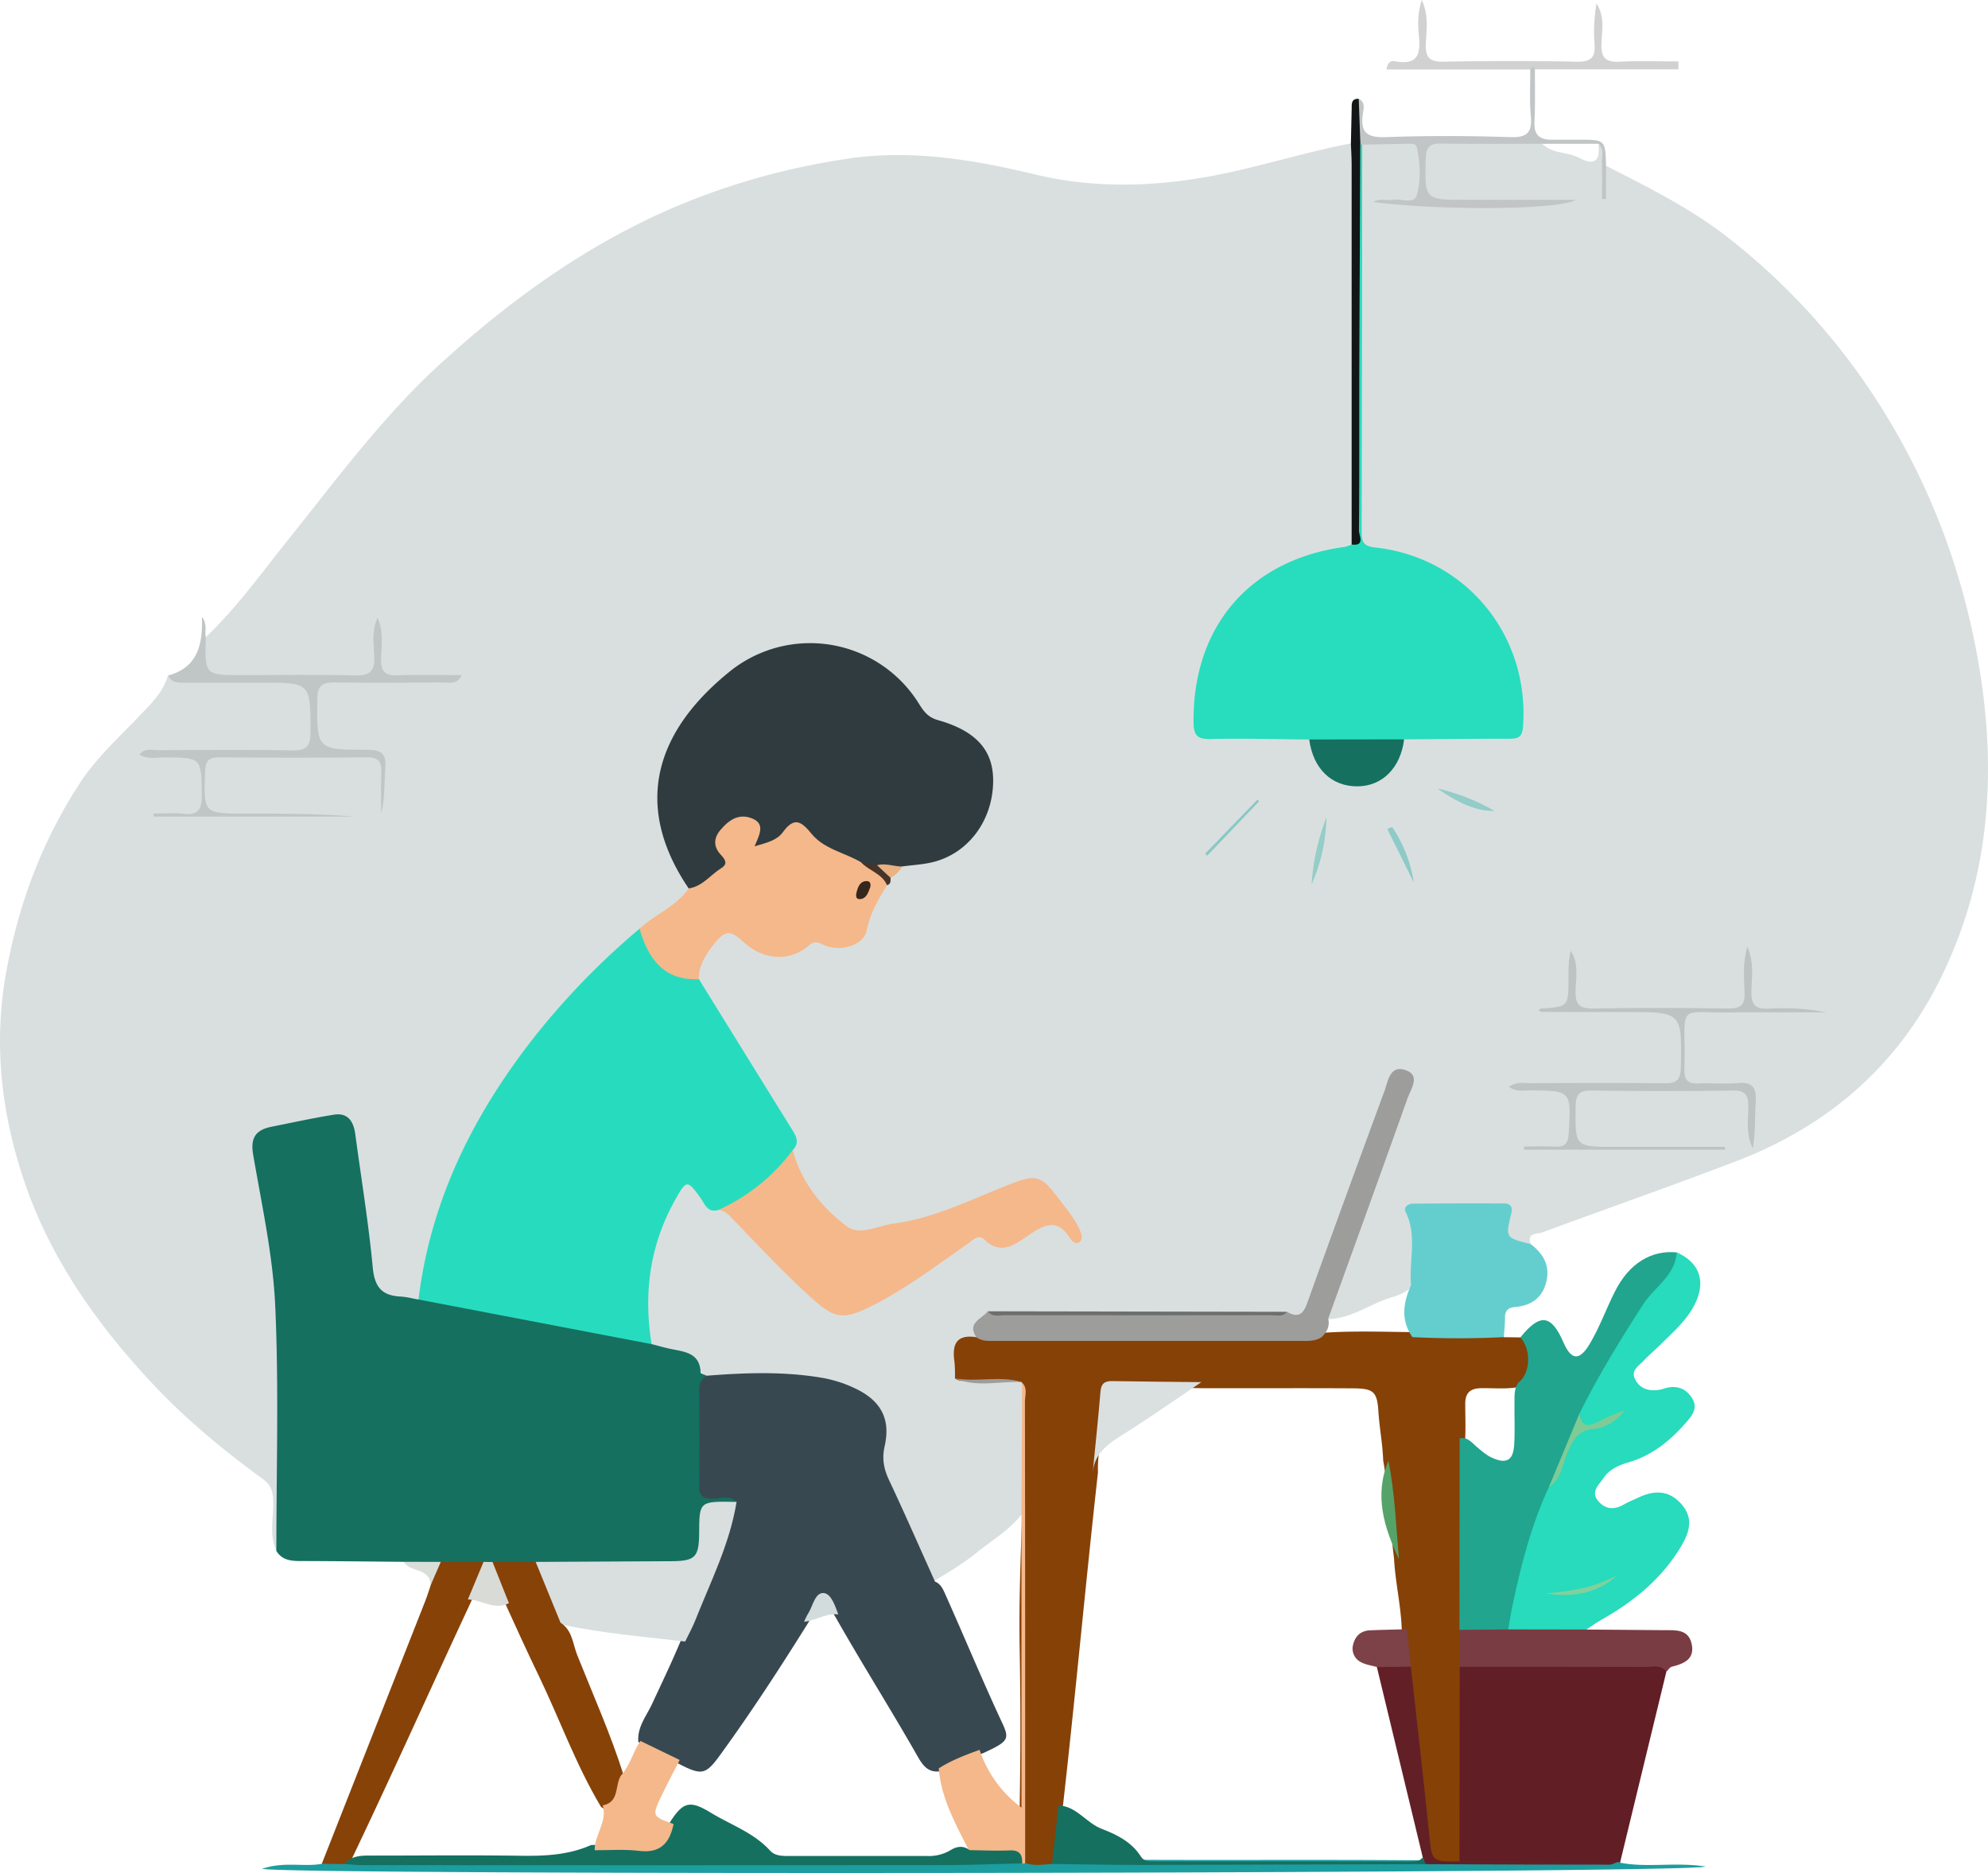 <svg xmlns="http://www.w3.org/2000/svg" id="Layer_1" data-name="Layer 1" viewBox="0 0 1080 1017.35"><defs><style>.cls-1{fill:#d9dfdf;}.cls-2{fill:#157060;}.cls-3{fill:#864107;}.cls-4{fill:#621e25;}.cls-5{fill:#27dbbc;}.cls-6{fill:#21a58f;}.cls-7{fill:#64cece;}.cls-8{fill:#1c9da0;}.cls-9{fill:#874208;}.cls-10{fill:#793c43;}.cls-11{fill:#c0c6c6;}.cls-12{fill:#c1c5c5;}.cls-13{fill:#131616;}.cls-14{fill:#d1d1d1;}.cls-15{fill:#daded8;}.cls-16{fill:#27dcbe;}.cls-17{fill:#384850;}.cls-18{fill:#303b40;}.cls-19{fill:#27ddbe;}.cls-20{fill:#f5b88b;}.cls-21{fill:#f5b88a;}.cls-22{fill:#9d9d9c;}.cls-23{fill:#f4b88b;}.cls-24{fill:#bdc3c3;}.cls-25{fill:#6d6f6f;}.cls-26{fill:#95cdc8;}.cls-27{fill:#89c8c4;}.cls-28{fill:#8ecac7;}.cls-29{fill:#93ccc8;}.cls-30{fill:#e9b184;}.cls-31{fill:#463428;}.cls-32{fill:#d9dbd7;}.cls-33{fill:#622026;}.cls-34{fill:#dae0e0;}.cls-35{fill:#7d4148;}.cls-36{fill:#55a369;}.cls-37{fill:#7ecb96;}.cls-38{fill:#82d09d;}.cls-39{fill:#d2dcdc;}.cls-40{fill:#36271d;}</style></defs><path class="cls-1" d="M1074.82,391.34c-9.69-56.08-30.72-108.16-63.65-155A358.7,358.7,0,0,0,939.58,161c-20.59-16.29-43.89-27.81-67.08-39.62a10.87,10.87,0,0,0-1.09,3.49c.16-5.24,0-10.55-1.54-15.83-.3.36-.61.71-.91,1s-.39.38-.58.55c.83,7.86-2.15,10.91-10.38,6.51-6.44-3.45-14.66-2.09-20.19-7.74h3.73a54.11,54.11,0,0,1-6.74-2c-13.16-.32-26.34-.14-39.52-.08-17.17.08-21.4-1.38-22.38,6.13-.85-2.4-2.83-4.36-6.87-5.52-8-2.29-17.38-1.93-26,.62a9.07,9.07,0,0,0-1,1.27c-2,3.08-1.69,6.73-1.71,10.25q-.09,98.39,0,196.76c0,12.4,1.13,13.44,13.62,15.38a86.74,86.74,0,0,1,73.5,84.5c.19,11.41-1,12.43-12.65,12.8-15.86.5-31.78-1.45-47.59,1.21-4.67,2.25-4.5,7.29-6.32,11.12-4.23,8.87-11.59,13.49-20.91,13.54s-16.75-4.53-20.8-13.6c-1.62-3.6-1.65-8.07-5.38-10.6-15.75-3.19-31.67-.8-47.49-1.42-11.15-.45-11.89-1-11.91-12.38-.13-42.16,30-77.61,72.52-85.3,5.22-.94,11.22-.63,12.59-7.78.83-68.55.19-137.13.28-205.7,0-3.37,0-6.85-3-9.32-28.11,5.33-55.25,14.65-83.66,19.08-29.75,4.66-59.11,4.69-88.26-2.35-33.64-8.1-67.32-13.62-102-8.37-43.4,6.56-84.45,19.74-123.21,40.58-35.64,19.17-67.48,43.42-97.19,70.52-31.57,28.78-56.78,63.19-83.38,96.36-14.3,17.83-27.62,36.52-44.31,52.35-1.84,1.91-1.19,4.49-1.69,6.73-2.6,11.65-1,15.12,9,15.7a252.26,252.26,0,0,1-27.74-1.77c-2.77,9.52-9.84,16.09-16.3,22.84-10.77,11.22-22.34,21.81-31,34.78C23.14,487.4,10.08,522,3.34,559.49c-6.7,37.16-3,73.07,8.23,108.6,13.93,44.14,39.73,81,70.92,114.42,18.26,19.56,38.86,36.56,60.46,52.29,4.05,3,5.17,6.24,5.43,11,.5,9.29-2.42,18.84,1.76,27.89,4.08-4.16,3-9.48,3-14.42.13-27.72.2-55.44,0-83.15-.12-15.18.91-30.38-1.27-45.56-3.28-22.75-7.37-45.37-10.58-68.13-1.61-11.42.23-14.46,11.48-17.21,6.58-1.62,13.31-2.46,20-3.66,14.05-2.53,16.31-1.39,18,12.75,2.47,20.81,6,41.46,8.39,62.28,2.13,18.76,6.83,22.15,26.6,22.42,5.89-3.13,4.88-9.3,5.87-14.28a282.47,282.47,0,0,1,35.5-92c21.87-36.18,49.37-67.36,81.44-94.69,6.22-5.5,13.49-9.58,19.86-14.86,3.31-2.74,6.92-5.32,6.74-10.34-1.09-4.34-3.82-7.9-5.82-11.78-13.15-25.56-12.66-50.49,2.78-75.06,6.23-9.91,14.42-17.9,23-25.57,25.23-22.56,77.41-25.15,100.59,12.58a29,29,0,0,0,17.09,13.19c10.38,3.2,19.15,9.22,22.47,20.23,5.29,17.6-4.54,39-21,47.31-7.4,3.75-15.52,4.56-23.4,6.31-3.44,1.41-5.79,4.08-8,6.87-1.14,1.64-2.24,3.29-3.37,4.93a59.17,59.17,0,0,0-9.35,17.85c-3.6,11.93-8.6,15-20.93,12.53-4.13-.83-7.65-1.33-11.51,1.29-9.86,6.67-21.25,5.93-30.64-1.45-11-8.62-15.25-8-23.4,3.7-3.56,5.05-6.54,10.3-5.82,16.82.45,4.22,3,7.45,5.08,10.9,13.93,23.11,28.52,45.83,42.72,68.77,2.77,4.49,4.85,8.87,3.34,14.24,2.39,15.66,13.1,26.21,22.87,37.37,5.7,6.51,12.62,8.22,21.05,6.84,21.16-3.44,41.86-8.12,61.22-17.77,6.66-3.32,13.87-5.44,21-7.76,4.43-1.46,8.77-1.58,12.24,2.16,6.38,6.9,12.52,14,16.11,23.77-8.8-11-17.36-7-26-.8a38.29,38.29,0,0,1-8,4.37c-2.58,1-5.61,2.1-7.86.52-10-7-17-.59-24.52,4.68-15.56,10.83-30.81,22.15-48.1,30.25-7.38,3.45-14.68,4.23-20.92-1.46-10-9.09-20.62-17.47-29.71-27.58-8.52-9.49-16-20.25-28.5-25.36-3.7-1.22-5.94-4.16-8.4-7-6.41-7.27-11-7.33-15.66,1-14.44,25.77-21.17,53-13,82.36,11.13,5.1,23.55,8,31.53,18.41a70,70,0,0,0,18.17,0c15.95-2.36,31.54.34,47.13,2.88,7.08,1.15,13.5,4.25,19.43,8.26,6.66,4.49,11.2,11.15,9.41,18.83-3.26,14,1.31,25.92,7.33,37.74,7.12,14,11,29.66,21.18,42.15,8.25-5,16.56-9.92,24-16,9.23-7.5,20-13.43,26.39-24,.66-22.15,1.4-44.3-.46-66.45a6.4,6.4,0,0,0-2.21-2.78c-4.1-2.19-8.55-1.3-12.87-1.69-6.25-.58-12.76,1.69-18.81-1.65-3.92-12.29-3-14.87,7-18.85,2.73-5.24,3.44-12.38,11.67-12.4q77-.1,154,0c13.16,1.47,14.06,1.13,18.57-11.36,12.86-35.59,26.7-70.8,38.95-106.6,1.2-3.5,2.14-7.16,4.52-10.12,1.08-1.33,2.48-2.59,4.31-1.88s2.06,2.52,1.83,4.26c-.51,4.08-2.22,7.77-3.65,11.57-12.67,33.84-24.7,67.92-37,101.9-1.55,4.28-4.29,8.66-1.67,13.56,12.21-.31,22-7.79,33.06-11.41,5-1.64,10.49-3.05,13.55-8.15,2.36-11.05,1.73-22.19.45-33.24-.65-5.51,1.22-7.42,6.37-7.45,11.49-.06,23,0,34.47,0,4.87,0,7.18,1.06,6.38,7.09-1.55,11.65,2.87,14.77,15.74,12.38-2.23-6.4,3.5-5.32,6.36-6.38,35.15-13,70.52-25.33,105.51-38.74,48.21-18.48,85.59-50,109.27-96.18C1081,510.46,1085.2,451.35,1074.82,391.34ZM178,400.12c-4.72.56-7,2.9-7.41,7.56-.42-4.58-2.69-7-7.44-7.58Zm-7.36,29.73a158.08,158.08,0,0,1-.05-18C170.77,417.86,170.66,423.86,170.62,429.85Zm0,3.34c.15,5.12,2.74,7.49,8,7.51l7.09,0q-12,.11-24,.06C167.27,440.49,170.15,438.32,170.61,433.19Zm-14.11-33.1c-10.62.26-21.27.12-31.9,0Q140.54,400.05,156.5,400.09ZM89.75,440.77h5.9C93.89,440.79,91.94,440.79,89.75,440.77Zm66.79,0c-7.67,0-15.36,0-23,0-21.65,0-22.63,0-23.06,19.11.09-16.87,1.72-18.94-8.51-19.1C120.14,440.72,138.34,440.58,156.54,440.79Zm-51.9,33.42c5.18-.49,5.84-2.24,5.85-7,.48,4.47,2.38,6.45,6.54,7Zm32.9.1H127.37c19.53-.37,39.07-.05,58.61,0Q161.76,474.33,137.54,474.31Zm70.58-8.61c.09-4.34-.32-8.71,0-13C208.14,457,208.28,461.36,208.12,465.7Zm-7.46-25H201c4.87-.05,7.34,1.73,7.27,6.64C207.77,443.21,205.36,441.22,200.66,440.72Zm-3.27-40.67c5.67-.56,8.28-3.4,7.77-10-.21-2.61,0-5.25,0-7.87,0,1.69,0,3.38,0,5.08.14,12.2.58,12.69,12.52,12.8h4.46C213.88,400.06,205.64,400.07,197.39,400.05ZM772.45,132.33a21.67,21.67,0,0,1,.21-8c0,1.81,0,3.8,0,6,0,8.15.57,10.56,5.72,11.27q-10.12-.22-20.28-.74a64.11,64.11,0,0,1,6.52.07C771.23,141.52,773.7,137.74,772.45,132.33Zm98.8-3.44c.13,3.2.65,6.36-.21,9.18C871,135,871.1,132,871.25,128.89Z" transform="translate(0 -31.32)"></path><path class="cls-2" d="M354,761.41c3.53.89,7,1.92,10.61,2.65,7.5,1.55,15.6,2.17,16,12.73,0,.64,2.13,1.19,3.27,1.78-1.21,17-.55,34.09-.91,51.13-.16,7.78,1.36,13.06,10.69,13,2.73,0,7.34-.27,6.47,5.18-12.87,1.5-18.33,8.09-18,21.61.2,8.83-7.05,13.17-18.27,13.31-24.25.29-48.49.34-72.74,0-7.38.27-14.76.12-22.15-.08a72.08,72.08,0,0,1-7.35,0c-7.36.19-14.73.27-22.09.09-6.91.24-13.73-.15-20.13-3.15-18.72-.16-37.44-.4-56.16-.43-5.26,0-10.05-.5-13.11-5.48,0-44.38,1.4-88.82-.61-133.11-1.25-27.52-7.32-54.88-12-82.17-1.61-9.28,1.58-13.46,10-15.14,11.27-2.24,22.5-4.72,33.83-6.54,7.8-1.25,10.74,3.78,11.67,10.67,3.23,24.11,7.21,48.15,9.48,72.34,1,10.46,4.82,15.23,14.95,15.76,3.33.17,6.63,1.07,9.94,1.64,4.63-2.49,9.37-.84,13.9,0,34.59,6.6,69.11,13.53,103.73,19.95A18.85,18.85,0,0,1,354,761.41Z" transform="translate(0 -31.32)"></path><path class="cls-3" d="M518.78,780a72.84,72.84,0,0,0-.27-9.12c-1.4-9.36,1.12-14.93,11.9-13.22,2.84-1.44,5.9-1.16,8.93-1.14,53,.34,105.92,0,158.88.17a115.75,115.75,0,0,0,19.15-1.33c16.35-1.24,32.71-.67,49.07-.47,13.06-.46,26.11-.19,39.17-.14,4,0,8.12-.18,11.37,2.9l9,.11c1.27-.69,2.73-.84,3.66.2,5.48,6.14,3.69,20.72-3.14,26.44-7.24,1.71-14.61.81-21.93.94-5.79.11-8.54,2.48-8.56,8.41,0,6.67.29,13.34-.08,20,.41,34,.51,68,0,102,.27,7.16.29,14.33,0,21.5.59,31.59.2,63.19.2,94.78,0,3.37-.22,6.74-2,9.78-11.57,6.39-18.59,3-20.15-10.25-3.09-26.18-5.64-52.43-8.48-78.63-.55-5-1.48-10-1.81-15.1-.53-7.15-2.69-14.14-2.17-21.4-.43-13-3.51-25.66-4.2-38.6-2.24-17.74-2.81-35.66-5.9-53.3-.28-8.8-2-17.44-2.57-26.23-.67-11.06-2.59-12.79-13.67-12.87-27.41-.18-54.81,0-82.22-.07-13.85-.37-27.71.28-41.56-.08-6.92-.17-10.66,2.11-11,9.65-.6,12.11-4.33,23.91-3.92,36.16-6.69,60.08-12.16,120.29-18.94,180.36-1.56,6.62-1.06,13.4-1.49,20.1-.32,5-.83,10.12-4.94,13.88-5.14,1.3-10.25,2.28-15.05-1.11-3.22-6.7-2.48-13.91-2.33-20.93q1.1-48.68.2-97.36c-.76-44.25,3.13-88.41,2-132.65-.09-3.68.69-7.44-.74-11L555,782c-8.85-1.69-17.79-.28-26.67-.83C525.15,781,521.71,782.29,518.78,780Z" transform="translate(0 -31.32)"></path><path class="cls-4" d="M792.88,1042.31q.06-52.81.11-105.62c3.27-3,7.34-3.19,11.39-3.21,29.63-.13,59.25-.22,88.88.09,4.59,0,10.47-1.17,12,5.79q-12.59,51.87-25.16,103.72a8.52,8.52,0,0,1-3.53,1.73c-25.15,1-50.3.33-75.45.37C798.11,1045.18,795.05,1044.93,792.88,1042.31Z" transform="translate(0 -31.32)"></path><path class="cls-5" d="M910.92,711.57c12.34,5.58,16,15.64,9.81,28.12-4.28,8.67-11.56,14.94-18.28,21.61-3.12,3.1-6.53,5.92-9.53,9.14-2.6,2.8-7.15,5.19-4.62,10.1,2.65,5.16,7.45,6.57,13,5.69,2-.31,3.92-1.18,5.91-1.41,5.21-.61,9.16,1.45,12,5.89,3,4.7.83,8.47-2.1,11.95-8.87,10.53-19.16,19.18-32.7,23.06-5.4,1.55-10.22,3.9-13.38,8.58-2.49,3.69-7.11,7.41-2.67,12.48,3.89,4.44,8.61,4.74,13.73,1.79,2.63-1.52,5.49-2.63,8.24-3.93,8.51-4,16.45-3.86,23.06,3.61s4.62,14.88.2,22.45C903.18,888.51,887.88,901,870.23,911c-2.9,1.64-5.62,3.61-8.43,5.43-13.39,5.76-27.12,3.14-40.79,1.69-3.31-1.65-3.64-4.68-3.15-7.75a289.6,289.6,0,0,1,19.81-69.47,4.89,4.89,0,0,1,1.35-1.45c6.44-2.45,5.55-9.28,7.53-14,4.33-10.33,8.19-19.91,21.7-20.25,3.25-.09,6.19-2.6,9.09-4.36a55.49,55.49,0,0,1-10.12,4.73c-9.41,3.23-9.41,3.25-10.33-7.42,7.92-20.69,20.33-38.87,32.22-57.32C895.71,730.58,904.13,721.68,910.92,711.57Z" transform="translate(0 -31.32)"></path><path class="cls-6" d="M910.92,711.57c-.83,12.68-12.15,18.8-18.2,28.16-12.4,19.18-24.27,38.56-34.48,59,1.69,5.72-2.91,9.31-4.8,13.76-3.78,8.95-6.75,18.28-12,26.57-9.7,20.88-15.32,43-20,65.43-.82,3.95-1.41,7.94-2.1,11.91-8.78,4.81-17.61,4.5-26.48.23l.12-104c4.41-1,6.67,2.43,9.42,4.71,2.59,2.16,5.07,4.42,8.19,5.81,7.79,3.49,11.46,1.48,12-7,.49-7.38.07-14.79.18-22.18.06-4-.42-8.12,2.09-11.7,6.6-4.68,7.19-17.92,1.1-24.5,10.62-13.23,16.78-12.53,23.38,2.67,4.14,9.54,8.54,10.33,14.07,1.21s9.14-19.44,14-29C885.06,717.57,897,710.25,910.92,711.57Z" transform="translate(0 -31.32)"></path><path class="cls-7" d="M817,757.6a496.31,496.31,0,0,1-49.7,0c-6.46-9.23-5-18.68-.76-28.2-1.18-13.2,3.51-26.79-2.89-39.71-1.33-2.68,1.29-4.55,3.85-4.57,16.55-.17,33.1-.17,49.65-.12,3.5,0,4.72,2,3.89,5.39-3.26,13.25-3.25,13.25,10.53,16.67,6.49,5,10.46,11.1,8.63,19.82-2,9.28-8.23,13.59-17,14.37-4.46.4-5.71,2.29-5.61,6.33C817.61,750.91,817.18,754.26,817,757.6Z" transform="translate(0 -31.32)"></path><path class="cls-8" d="M879,1042.65l1.14.42c14.74,2.91,29.91-.47,46.42,2.1-7.66,3.9-769,4.88-784.23,1.23,12.33-4.13,22.71-.86,32.51-2.72,4.14-2.57,8.73-2.41,13.34-2.15,44.4-.1,88.8.12,133.21-.27,74.22-.66,148.45,1,222.68-.07a38.23,38.23,0,0,1,9.12.6,24.31,24.31,0,0,1,3.76,1.49c4.81,1.65,9.71.85,14.58.48,3.48-2.66,7.61-2.59,11.64-2.54,63.76.78,127.52,0,191.28.6,2,.23,3.86,1.52,5.83,1.51C813.17,1043.09,846.09,1044.5,879,1042.65Z" transform="translate(0 -31.32)"></path><path class="cls-9" d="M187.17,1043.84l-12.36-.16Q202.9,972.34,231,901c1.1-2.8,2-5.69,2.95-8.53,1.23-4.53.14-10.06,5.56-12.76l23.21,0c2.55,8.51-4.93,13.89-6.57,21.09-21.83,46.79-42.92,93.93-65.19,140.52A7.69,7.69,0,0,1,187.17,1043.84Z" transform="translate(0 -31.32)"></path><path class="cls-10" d="M792.91,916.6l26.48-.23,42.41.07c14.13.12,28.26.27,42.39.35,6.13,0,12.94-.58,14.76,7.2,2,8.44-4,11-10.81,12.68-1.1.27-1.91,1.77-2.86,2.69-3-4.08-7.37-2.59-11.21-2.6-33.69-.11-67.38-.07-101.08-.07Q793,926.64,792.91,916.6Z" transform="translate(0 -31.32)"></path><path class="cls-11" d="M111.78,377.53c-.51,20.5-.51,20.5,19.88,20.5s40.67-.42,61,.19c8.74.27,11.14-2.76,10.64-11-.41-6.73-1.29-13.76,1.82-20.4,3.23,7.21,2.17,14.85,1.9,22.21s2.4,9.42,9.39,9.12c11.11-.48,22.26-.13,34.45-.13-2.61,5.35-6.6,4-9.76,4-19.66.12-39.31.26-59,0-6.56-.1-9.62,1.18-9.71,8.8-.31,27.54-.6,27.78,27,27.76,7.36,0,10.53,1.75,9.94,9.62-.63,8.32-.14,16.71-2.25,25.07,0-7.36-.25-14.73.08-22.07.26-5.82-1.28-8.58-7.85-8.51-26.76.28-53.53.23-80.3,0-5.84-.05-7.37,2.23-7.57,7.78-.83,22.77-1,22.76,22,22.77,19.81,0,39.61,0,59.4,1.63H83.57l-.12-1.64c5.37,0,10.79-.51,16.08.12,8.4,1,10.23-2.68,10.11-10.41-.3-20.15,0-20.07-20.55-20.23-4.23,0-8.7,1.21-13.38-1.54,3-3.75,6.89-2.35,10.15-2.37,24.39-.13,48.79-.36,73.18.1,7.8.14,9.66-2.51,9.65-9.92,0-26.87.23-26.87-27.07-26.87H101c-3.72,0-7.63.5-9.56-3.89,15.94-4.38,18.81-16.71,18.25-31.86C112.91,370.43,111.05,374.18,111.78,377.53Z" transform="translate(0 -31.32)"></path><path class="cls-12" d="M872.5,121.42v17.94c-.73,0-1.46.07-2.19.09,0-6.55.16-13.12-.06-19.67-.11-3.24,1.25-6.86-1.29-9.67a9.79,9.79,0,0,0-.73-.69H837.81c-18.29,0-36.58.17-54.85-.12-6-.09-8.23,1.63-8.39,8-.56,22.56-.81,22.56,22.17,22.56h59.48c-8.81,5.49-73.36,6-110.13,1.19,3.56-2.28,7.26-.62,10.67-1.21,4.44-.79,11.43,2.6,12.89-2.46,2.39-8.28,1.85-17.42.08-26-.51-2.45-4-1.93-6.35-1.91-7.77.09-15.55.28-23.33.42a3,3,0,0,1-1,.05,2.65,2.65,0,0,1-2.1-1.43c-.89-7.9-2.58-15.85,1.22-23.51,3.67,1.84,2.63,5.39,2.23,8-1.51,10.16,2.16,13.22,12.58,12.81,22.52-.86,45.11-.72,67.65,0,9.22.29,11.81-2.75,11-11.45-.74-8.36-.25-16.81-.3-25.22-.13-1.26-.19-2.62,1.63-2.35,1.24.19,1,1.36.91,2.26-.06,9.47.24,19-.27,28.39-.4,7.19,2.89,9.82,9.47,9.78,4.74,0,9.47,0,14.21,0C872.12,107.18,872.12,107.18,872.5,121.42Z" transform="translate(0 -31.32)"></path><path class="cls-13" d="M738.15,85l.92,25.36q0,103.88,0,207.75c0,3,.62,6.25-.31,9.07-1,3-3,1.58-4.47-.06q0-103.3,0-206.62c0-3.7-.26-7.4-.4-11.1q.21-9.49.42-19C734.31,87.66,734.09,84.79,738.15,85Z" transform="translate(0 -31.32)"></path><path class="cls-14" d="M833.9,69c-.9-1.74-1.74-1.51-2.55.07H753.27c.72-5.5,3.82-4.59,5.67-4.29,10.4,1.64,12.77-3.31,12-12.64-.53-6.15-1.2-12.62,1.47-20.83,4,9,2.45,16.65,2.19,23.86-.28,7.73,2.34,9.8,9.87,9.66,24.06-.44,48.14-.48,72.2,0,7.8.16,10.17-2.4,9.56-9.87a89.89,89.89,0,0,1,1.07-21.75c4.66,7,2.94,14.7,2.7,22-.25,7.79,2.5,10,10,9.63,10.59-.56,21.23-.15,31.85-.15V69Z" transform="translate(0 -31.32)"></path><path class="cls-15" d="M239.47,879.7q-2.78,6.38-5.56,12.76c0-9.76-11.26-6.75-14.5-12.82Z" transform="translate(0 -31.32)"></path><path class="cls-16" d="M354,761.41,227.35,737.18c6.56-53.92,29.87-100.49,63-142.69a407.4,407.4,0,0,1,57.13-58.76c3.16-.24,3.93,2.25,4.59,4.4,3.46,11.32,10.45,18.49,22.59,20a6.23,6.23,0,0,1,5,3q25.1,40.56,50.24,81.1c2.45,3.93,4.82,7.51.85,11.74-8.07,17.6-21.86,28.09-40.49,32.57-6,1.78-7.39-3.36-9.82-6.72-7.06-9.74-7.55-9.67-13.6,1.14C353,707.61,349.5,733.85,354,761.41Z" transform="translate(0 -31.32)"></path><path class="cls-17" d="M400.14,847.12c-4-4-8.91-1.59-13.32-1.65-5.3-.06-7-1.94-7-7.11.21-17.13.18-34.26,0-51.39,0-3.72.85-6.5,4.08-8.4,20.91-1.64,41.8-2.42,62.63,1.13a68.82,68.82,0,0,1,18.24,5.86c13.78,6.59,19.16,16.48,15.84,31.21-1.52,6.74-.53,12.34,2.35,18.44,8.6,18.27,16.68,36.78,25,55.2,3.14,1.24,4.33,4.1,5.57,6.86,10.45,23.36,20.23,47,31.07,70.21,4,8.65,3,9.82-10.43,16.08-8.2,2.57-15.47,7.38-23.7,9.89-6.75.89-9.61-4-12.29-8.67-14.35-25.2-29.89-49.7-44.18-74.93-.75-1.12-1.36-2.32-2.08-3.46-4.7-7.39-5.08-7.38-9.51.44-1.33,2.34-2.55,4.75-4,7-15,24-30.38,47.6-47,70.49-7.95,11-10.06,11.52-22.44,5.16-7.31-4.18-15.92-6-22.19-12.09-.68-8,4.42-14,7.46-20.53,5.4-11.66,11-23.23,15.91-35.12a564.8,564.8,0,0,0,25.93-66.6A22.47,22.47,0,0,1,400.14,847.12Z" transform="translate(0 -31.32)"></path><path class="cls-18" d="M374.13,513.89c-28.55-42.09-21.11-82.42,21.66-117.3a69.58,69.58,0,0,1,103.52,17.1c2.56,4.12,4.94,7.29,10.22,8.77,21.24,6,30.47,16.85,30,34.07-.52,20.73-13.51,38.2-32.47,43-5.53,1.4-11.36,1.65-17.06,2.43-4.58,3-9.51,1.39-14.35,1.16a43.45,43.45,0,0,1-8.49-1.91c-11-4.33-22.23-8.4-30.37-17.66-2.56-2.92-4.91-3-7.67-.23A37.36,37.36,0,0,1,414.4,492c-3,1-6.48,1.57-5.9-3.62.39-3.51,2.86-7.62-2.15-9.65-3.78-1.52-7.35,0-10.37,2.43-3.45,2.81-5,6.37-3.31,10.78,1.55,4,4.93,8.29.74,12.12-5.28,4.84-9.89,11.38-18.51,10.48C374.62,514.51,374.38,514.11,374.13,513.89Z" transform="translate(0 -31.32)"></path><path class="cls-19" d="M734.28,327.08c7.51,1,4-4.9,4-7.44.26-31,.09-62.05.19-93.08.12-38.75.38-77.51.58-116.25a.72.72,0,0,1,1-.46q-.1,105.53-.32,211c0,5.78,2.07,7.27,7.51,7.87,49.31,5.46,83.94,48,80.13,97.54-.45,5.92-3.2,6.32-7.74,6.32-18.94,0-37.89.2-56.83.33a97.7,97.7,0,0,1-51.55.08c-18-.15-35.9-.65-53.84-.27-7.3.16-8.92-2.27-9-9.21-.44-52,30.59-88.15,82.08-95.13A18.84,18.84,0,0,0,734.28,327.08Z" transform="translate(0 -31.32)"></path><path class="cls-20" d="M390.19,688.57A102.9,102.9,0,0,0,430.68,656c4.59,17.4,15.51,30.86,29.21,41.32,7.17,5.48,17-.28,25.54-1.39,22-2.86,41.77-12.94,62.13-20.94,15.47-6.09,17.94-5.54,27.78,7.64,4.24,5.67,9,11,11.62,17.71.74,1.91,1.26,4.39-.57,5.64-2,1.4-4.08-.42-5.09-2.05-7.22-11.66-14.84-6.93-23.14-1.22-7.21,5-14.72,10.43-23.5,1.83-3.2-3.13-6.24.53-8.86,2.34-17.75,12.3-34.93,25.49-54.51,34.93-13.06,6.29-18.15,5.45-29.11-4.32-15.12-13.51-28.94-28.31-43-42.84C396.59,692,394.38,688.83,390.19,688.57Z" transform="translate(0 -31.32)"></path><path class="cls-21" d="M374.13,513.89c7.52-1.07,11.8-7.35,17.69-11,3.87-2.42,2.05-4.79-.26-7.3-4.06-4.41-3.94-9.06-.08-13.58,4.14-4.86,9.16-8.62,15.8-6.6,9,2.75,5.44,9,2.65,15.59,6.12-1.77,12.09-3.13,15.31-7.58,6.31-8.73,10.15-5.92,15.71.86,6.8,8.29,17.94,10.15,26.85,15.41,4.91,3.89,14.48,2.51,14.07,12.42-4.65,7.75-9.27,15.34-11,24.59-1.47,7.75-13.4,11.7-22.4,8.29-3-1.14-5.36-3.37-9-.17-10.15,9-24.69,8.11-35.07-1.44-7.92-7.29-10.38-7.09-17.19,1.58-4.2,5.36-7.65,11.08-7.6,18.24-19.17.76-27.48-11.21-32.17-27.43C355.86,527.88,367.36,523.77,374.13,513.89Z" transform="translate(0 -31.32)"></path><path class="cls-22" d="M717.8,757.73c-3.66,2.32-7.77,1.91-11.8,1.91q-82.44,0-164.9,0c-3.69,0-7.47.42-10.69-2-5.24-7.91,3-9.86,6.21-14.06,1.72,1.47,3.82,1.1,5.8,1.1q75.93,0,151.85,0a9.76,9.76,0,0,0,4.92-.81c5.89,3.36,8.76,1.56,11-4.87C724,700.55,738,662.25,752.1,624c2-5.39,2.87-14,11-11.57,9,2.75,3.44,10.16,1.61,15.3-14.23,40-28.73,79.92-43.14,119.87C722.51,751.75,720.87,755,717.8,757.73Z" transform="translate(0 -31.32)"></path><path class="cls-23" d="M532.16,981.79a64.59,64.59,0,0,0,22.76,31.39V853.61q.18-35.65.37-71.29c3.09,3.13,1.51,7.06,1.52,10.56q.18,125.21.12,250.4l-.79.29-.85-.1c-4.52-4.07-10-4.51-15.75-4.39-4.26.09-8.62.45-12.63-1.63-7.3-14.58-15.58-28.81-16.92-45.6C516.89,987.42,524.51,984.56,532.16,981.79Z" transform="translate(0 -31.32)"></path><path class="cls-24" d="M937.3,655.79H828c0-.57-.07-1.15-.11-1.72,5.66,0,11.33-.19,17,.06,5.15.23,7-1.73,7.29-7,1.4-23.42,1.57-23.37-21.29-23.52-3.41,0-7.13.89-11.2-1.94,4.2-3,8-2,11.39-2,24.39-.1,48.79-.24,73.18.06,6.5.08,8.73-1.79,8.86-8.56.58-30.13.79-30.12-29.55-30.13q-22.87,0-45.74-.07a6.55,6.55,0,0,1-1.91-.65c.38-.43.71-1.14,1.09-1.17,15.06-1,15.06-1,15.06-16.51,0-5,0-9.89,1.26-14.88,4.43,6.87,2.83,14.49,2.6,21.65-.25,7.69,2.33,9.84,9.87,9.71,24.39-.43,48.79-.35,73.17,0,6.62.08,9-2,8.78-8.67-.19-7.51-1.24-15.21,1.54-25,3.83,9.47,2.29,17.11,2.17,24.42-.12,7,2,9.67,9.23,9.31a125.9,125.9,0,0,1,31.34,2H947.46c-1,0-2,0-3.05,0-35.32.92-28.4-7-29.35,31.23-.15,6,2.4,7.63,7.88,7.39,7.1-.3,14.26.42,21.32-.2,7.91-.68,10,2.61,9.57,10-.54,8.45-.13,17-1.58,25.42-3.71-7.3-2.56-14.92-2.45-22.34.09-6.31-1.48-9.11-8.47-9q-38.46.51-76.93,0c-7-.09-8.37,2.74-8.43,9-.2,21.58-.41,21.57,21.13,21.57h59.8Z" transform="translate(0 -31.32)"></path><path class="cls-2" d="M711.25,433l51.55-.08c-1.9,15.42-11.78,25.41-25.22,25.51C723.35,458.56,713.37,448.92,711.25,433Z" transform="translate(0 -31.32)"></path><path class="cls-25" d="M699.19,743.85c-2.29,2.95-5.57,1.86-8.46,1.86q-72.37.09-144.75,0c-3.2,0-6.87,1.23-9.36-2.14Z" transform="translate(0 -31.32)"></path><path class="cls-26" d="M712.53,511.81a122.74,122.74,0,0,1,8.09-36.59A95.06,95.06,0,0,1,712.53,511.81Z" transform="translate(0 -31.32)"></path><path class="cls-27" d="M683.14,465.64,654.71,495l1.09,1.13L684,466.61Z" transform="translate(0 -31.32)"></path><path class="cls-28" d="M756.3,480.51a74.8,74.8,0,0,1,11.79,30.22l-14.4-29.09Z" transform="translate(0 -31.32)"></path><path class="cls-29" d="M780.92,459.61a111.61,111.61,0,0,1,31,12.18C803.14,472.05,793.46,468.37,780.92,459.61Z" transform="translate(0 -31.32)"></path><path class="cls-22" d="M518.78,780c12,2.18,24.32-1.6,36.23,2C542.92,781.47,530.6,785.1,518.78,780Z" transform="translate(0 -31.32)"></path><path class="cls-30" d="M476.45,501.28c4.61-1.25,9.05.67,13.59.69a14.86,14.86,0,0,1-6.24,6.15C479.44,507.9,477.43,505.14,476.45,501.28Z" transform="translate(0 -31.32)"></path><path class="cls-31" d="M476.45,501.28l7.35,6.84c0,1.62.3,3.41-1.93,4-2.71-6.39-9.84-7.76-14.07-12.42Z" transform="translate(0 -31.32)"></path><path class="cls-1" d="M400.14,847.12c-3.65,22.71-14,43.09-22.36,64.18-1.58,4-3.69,7.78-5.56,11.66-22.45-2.65-45-4.42-67.18-9.26-9.88-9.19-13.1-21.14-14.07-34q36.84-.18,73.7-.38c13-.07,15.07-2.15,15.15-15.34C379.91,846.69,379.91,846.69,400.14,847.12Z" transform="translate(0 -31.32)"></path><path class="cls-9" d="M291,879.67q6.75,16.53,13.52,33.06c6.45,4.08,6.65,11.55,9.07,17.61,8.65,21.69,18.2,43,25.25,65.36.4,5.55-2.34,10.18-4.58,14.9-1.64,3.45-4.21,5.11-7.8,2.08C312.89,990,304,965,292.57,941.3c-6.18-12.77-12.06-25.69-17.93-38.62-2.74-7.52-9.07-13.95-7.07-22.93Z" transform="translate(0 -31.32)"></path><path class="cls-32" d="M267.57,879.75l8.91,22.36c-7.84,4.07-14.81-1.9-22.3-2q4.26-10.2,8.5-20.4Z" transform="translate(0 -31.32)"></path><path class="cls-33" d="M772.92,1040.16Q760.44,988.49,748,936.8c6.11-4.45,12.27-4.12,18.46-.18,3.43,31.07,7.06,62.12,10.2,93.21,1.23,12.15,1.65,12.91,16.24,12.49l86.1.33c-1.54.52-3.08,1.5-4.62,1.5q-49.92,0-99.84-.27C773.52,1042.84,773.52,1041.37,772.92,1040.16Z" transform="translate(0 -31.32)"></path><path class="cls-2" d="M772.92,1040.16c.53,1.24,1.06,2.49,1.6,3.73q-77.14.22-154.3.42c-16.23,0-32.47-.35-48.71-.54l3.57-31.82c9.85.48,15,9.56,23.51,12.78,8.16,3.1,16.16,7.1,21.14,14.92,1.78,2.8,4.37,2.77,7.08,2.77H766.55C768.94,1042.42,771.31,1042.36,772.92,1040.16Z" transform="translate(0 -31.32)"></path><path class="cls-34" d="M652.63,782.06c-13.6,9.17-27,18.65-40.86,27.37-8.53,5.36-17,10.25-18.13,21.58,1.43-14.65,3-29.28,4.22-43.94.37-4.37,2.42-5.65,6.47-5.58C620.43,781.77,636.53,781.89,652.63,782.06Z" transform="translate(0 -31.32)"></path><path class="cls-35" d="M766.44,936.62,748,936.8c-2.9-.84-6.05-1.22-8.63-2.64a8.16,8.16,0,0,1-4.32-9.35c1.09-4.72,4.1-7.71,9.16-7.94,6.72-.3,13.45-.4,20.17-.59Q765.4,926.45,766.44,936.62Z" transform="translate(0 -31.32)"></path><path class="cls-36" d="M760,878.22c-8.07-17.15-13.6-34.58-5.74-53.43C757.8,842.42,758.43,860.37,760,878.22Z" transform="translate(0 -31.32)"></path><path class="cls-37" d="M841.46,839q8.4-20.16,16.78-40.33c.71,9.15,5.74,7.07,11.13,4.34a90.69,90.69,0,0,1,13.52-5.74c-4.46,5.66-10.36,9.57-17.17,10.24-8.63.84-11.19,6.12-14.21,13C848.72,826.85,848.29,834.8,841.46,839Z" transform="translate(0 -31.32)"></path><path class="cls-38" d="M839.79,896.82c12.55-1.24,25.1-2.49,38.72-9.91C869,896.2,854.79,899.43,839.79,896.82Z" transform="translate(0 -31.32)"></path><path class="cls-2" d="M526.77,1036.27c7.25.08,14.51.46,21.74.13,5.46-.25,7,2.39,6.78,7.07-14.84.33-29.69.92-44.54.93q-157.24.13-314.5,0c-3,0-6.05-.39-9.08-.6.45-.53.91-1,1.37-1.58,4.38-3.37,9.57-3,14.63-3,26.44,0,52.88-.29,79.31.09,13.3.2,26.3-.33,38.64-5.83,7.63-.19,15.33-.54,22.93.08,10,.81,16.75-2.69,19.9-12.42,7.1-11.14,10.85-12.13,22.14-5.24,10.89,6.64,23.33,10.81,32.27,20.63,2.91,3.19,7.4,2.91,11.48,2.92q37,0,74,0a23,23,0,0,0,12.57-3.19C519.78,1034.19,523.31,1033.61,526.77,1036.27Z" transform="translate(0 -31.32)"></path><path class="cls-23" d="M337.27,995.84c5-5.47,6.57-12.89,10.63-18.9l21.34,10.35c-3.16,6.19-6.42,12.33-9.44,18.59-5.81,12-5.76,12,6.12,16.21-2.06,10.19-7.08,16-18.7,14.58-8-1-16.1-.3-24.17-.37-.08-8.39,7-15.48,4.4-24.33C336.64,1010.19,333.93,1001.18,337.27,995.84Z" transform="translate(0 -31.32)"></path><path class="cls-39" d="M455.41,908.23c-6.65-.77-12.26,3.3-18.59,4a43.42,43.42,0,0,1,2.17-4.44c2.62-4.07,3.74-11.41,8.4-11.17C451.49,896.83,453.68,903.54,455.41,908.23Z" transform="translate(0 -31.32)"></path><path class="cls-40" d="M472.83,513.09c-1.25,3.26-2.18,6.45-5.77,6.61-2.37.1-2.09-2.25-1.72-3.72.74-2.9,1.81-6,5.46-6.08C473,509.85,473.06,511.79,472.83,513.09Z" transform="translate(0 -31.32)"></path></svg>
